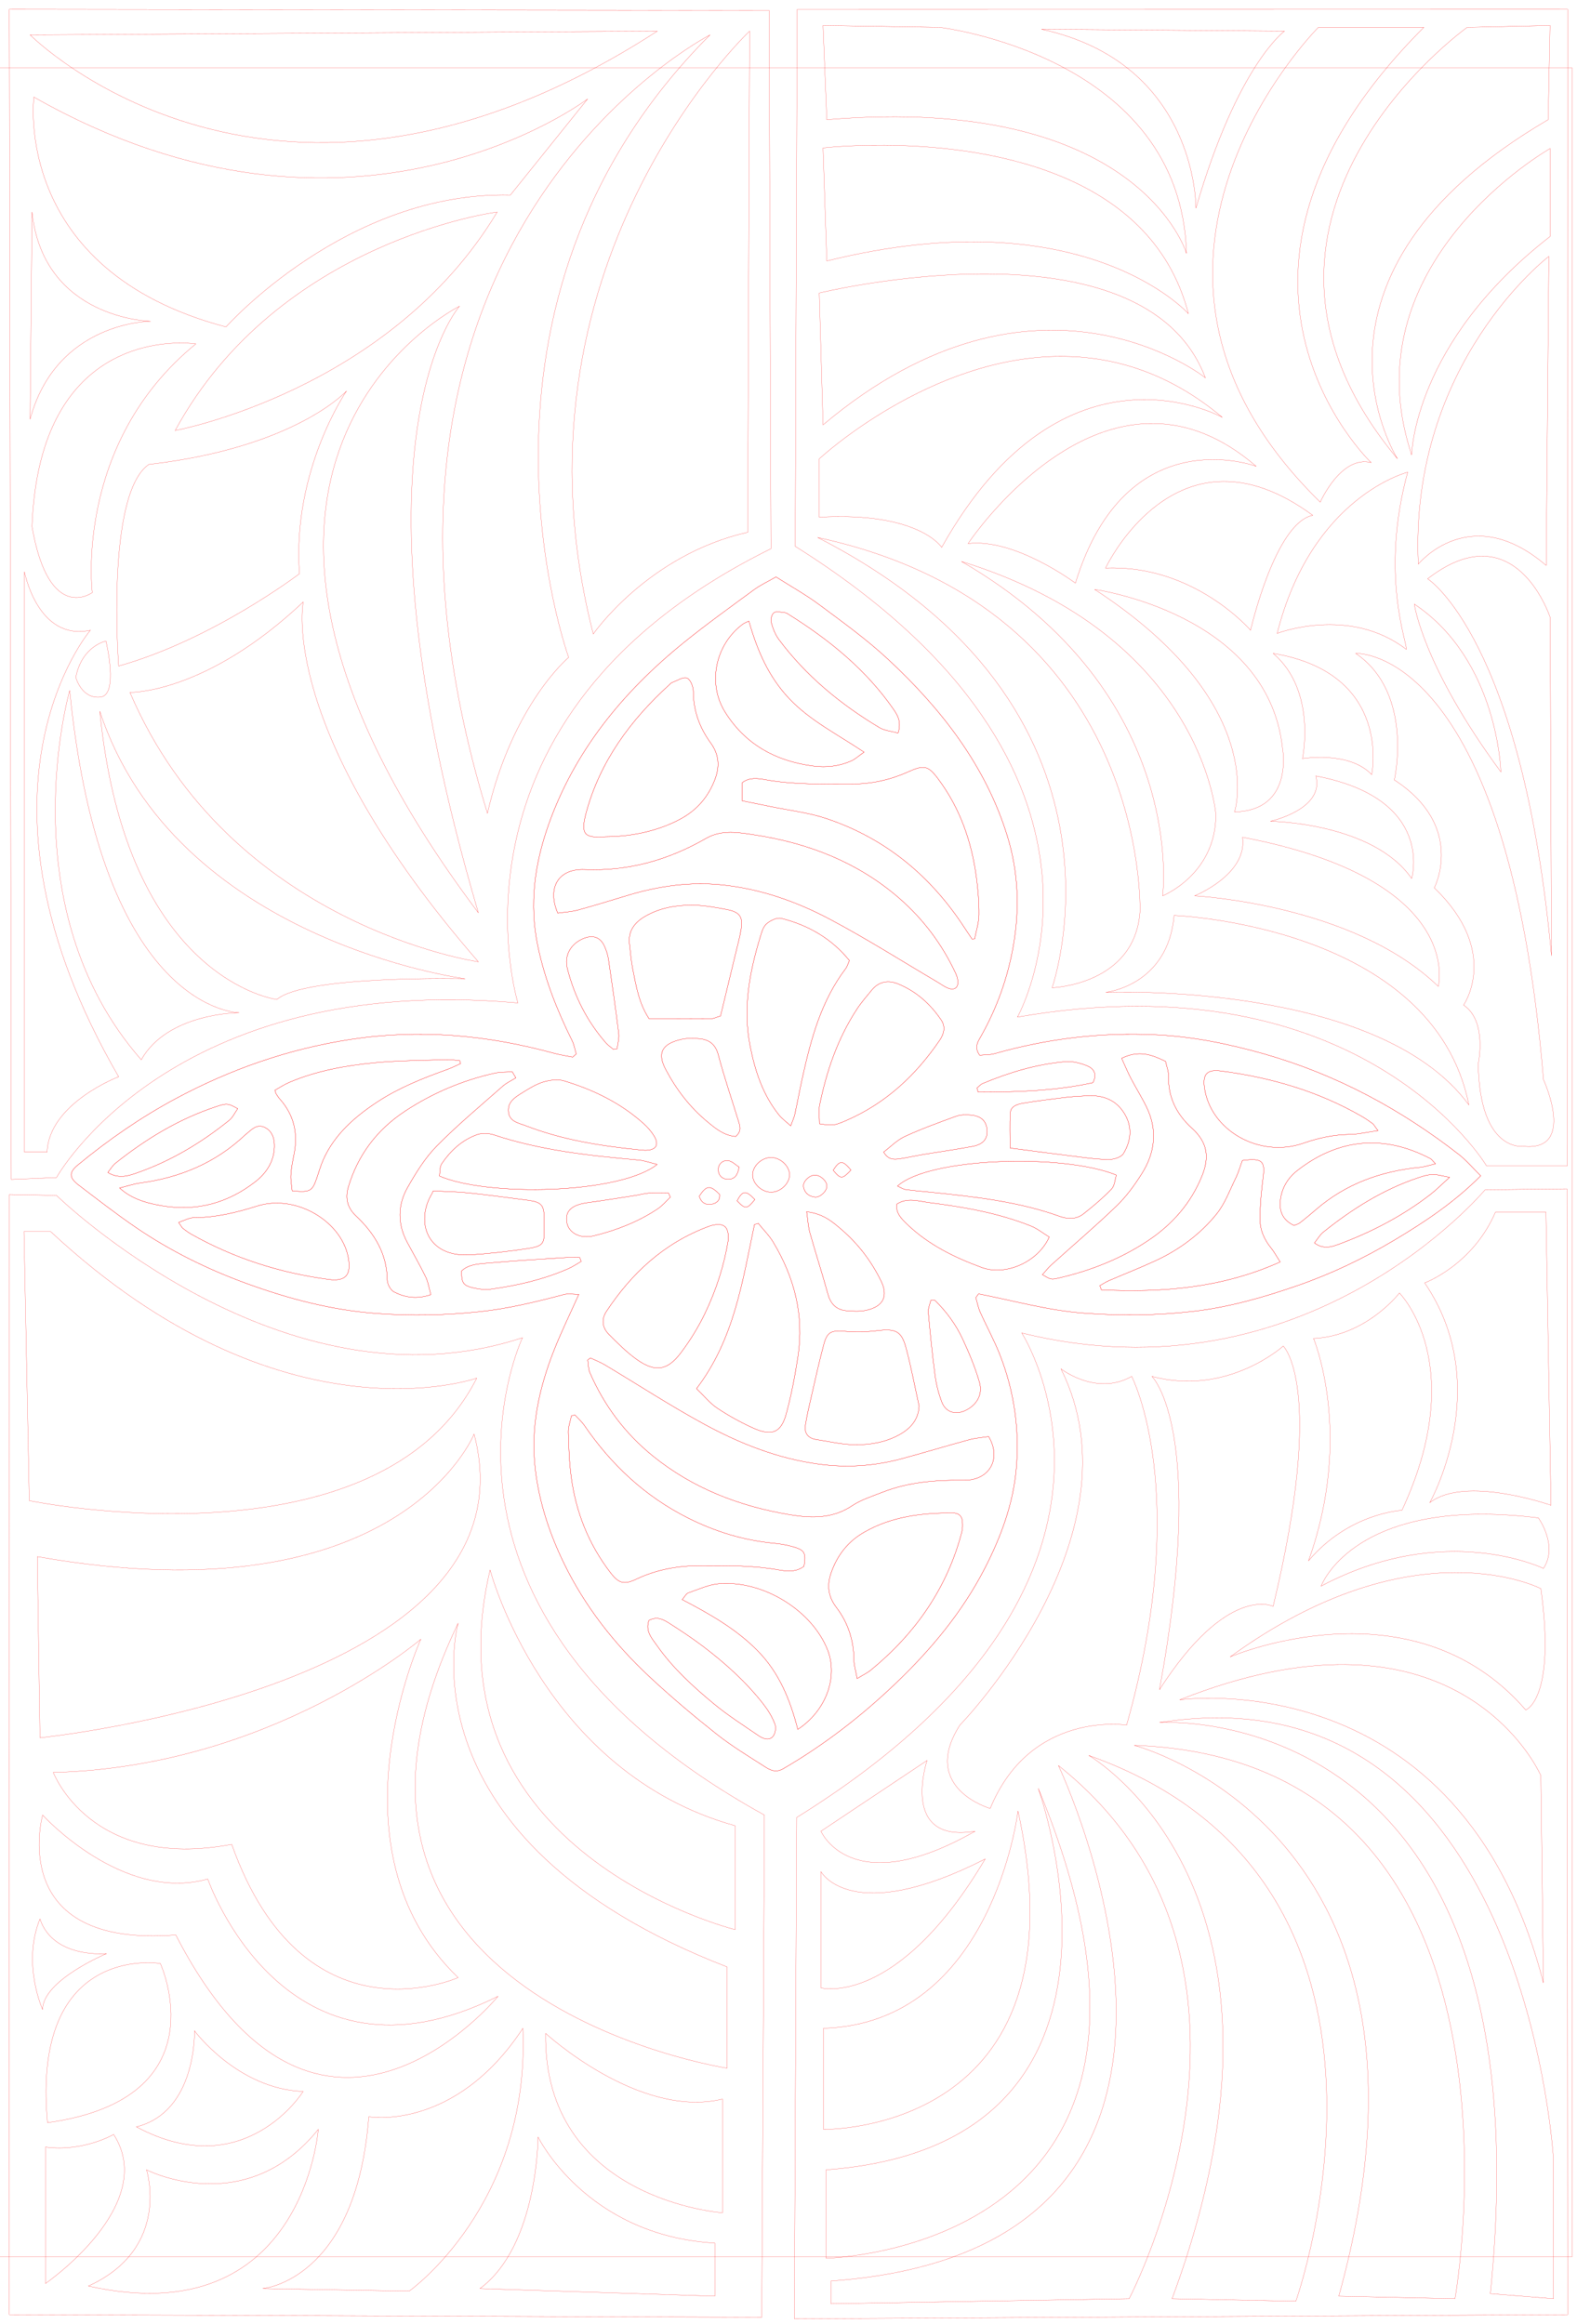 <?xml version="1.0" encoding="UTF-8" standalone="no"?>
<!-- Created with Inkscape (http://www.inkscape.org/) -->

<svg
   xmlns:dc="http://purl.org/dc/elements/1.1/"
   xmlns:cc="http://creativecommons.org/ns#"
   xmlns:rdf="http://www.w3.org/1999/02/22-rdf-syntax-ns#"
   xmlns:svg="http://www.w3.org/2000/svg"
   xmlns="http://www.w3.org/2000/svg"
   xmlns:sodipodi="http://sodipodi.sourceforge.net/DTD/sodipodi-0.dtd"
   xmlns:inkscape="http://www.inkscape.org/namespaces/inkscape"
   width="168.793mm"
   height="248.662mm"
   viewBox="0 0 598.087 881.087"
   id="svg2"
   version="1.1"
   inkscape:version="0.91 r13725"
   sodipodi:docname="alumamark test.svg">
  <defs
     id="defs4">
    <clipPath
       id="clipPath4171"
       clipPathUnits="userSpaceOnUse">
      <path
         inkscape:connector-curvature="0"
         id="path4173"
         d="M 0,0 218,0 218,201 0,201 0,0 Z" />
    </clipPath>
    <clipPath
       id="clipPath4185"
       clipPathUnits="userSpaceOnUse">
      <path
         inkscape:connector-curvature="0"
         id="path4187"
         d="M 0,201 218,201 218,0 0,0 0,201 Z" />
    </clipPath>
  </defs>
  <sodipodi:namedview
     id="base"
     pagecolor="#ffffff"
     bordercolor="#666666"
     borderopacity="1.0"
     inkscape:pageopacity="0.0"
     inkscape:pageshadow="2"
     inkscape:zoom="0.36904672"
     inkscape:cx="100.57795"
     inkscape:cy="255.89493"
     inkscape:document-units="px"
     inkscape:current-layer="layer1"
     showgrid="true"
     fit-margin-top="1"
     fit-margin-left="1"
     fit-margin-right="1"
     fit-margin-bottom="1"
     inkscape:window-width="1536"
     inkscape:window-height="814"
     inkscape:window-x="-8"
     inkscape:window-y="-8"
     inkscape:window-maximized="1"
     inkscape:snap-global="true"
     inkscape:snap-grids="false">
    <inkscape:grid
       type="xygrid"
       id="grid4147"
       spacingx="17.717"
       spacingy="17.717"
       originx="3.543"
       originy="-26" />
  </sodipodi:namedview>
  <g
     inkscape:label="Layer 1"
     inkscape:groupmode="layer"
     id="layer1"
     transform="translate(-465.985,-442.962)">
    <g
       id="g4682"
       transform="matrix(4.219,0,0,3.957,462.743,467.675)"
       style="fill:none;stroke:#ff0000;stroke-opacity:1;stroke-width:0.017;stroke-miterlimit:4;stroke-dasharray:none">
      <path
         id="path4684"
         d="m 0.24,210 c 0,-69.92 0,-139.84 0,-209.76 47.28,0 94.56,0 141.84,0 0,69.92 0,139.84 0,209.76 -47.28,0 -94.56,0 -141.84,0 z M 52.567,94.733 c -0.106,0.103 -0.212,0.205 -0.318,0.308 -0.565,-0.123 -1.141,-0.212 -1.695,-0.374 -6.016,-1.76 -12.118,-2.337 -18.328,-1.313 -5.561,0.917 -10.76,2.863 -15.645,5.654 -3.162,1.807 -6.078,3.964 -8.812,6.367 -0.807,0.709 -0.805,1.215 0.084,1.936 1.703,1.381 3.392,2.784 5.164,4.072 3.047,2.213 6.362,3.962 9.872,5.329 3.802,1.479 7.689,2.578 11.791,2.895 3.079,0.237 6.13,0.171 9.192,-0.174 2.586,-0.292 5.085,-0.938 7.578,-1.643 0.404,-0.114 0.868,-0.016 1.35,-0.016 -0.803,1.915 -1.584,3.612 -2.231,5.36 -1.367,3.695 -2.128,7.464 -1.673,11.466 0.356,3.141 1.275,6.095 2.558,8.915 1.865,4.1 4.508,7.718 7.7,10.895 1.923,1.913 3.946,3.733 6.019,5.484 1.366,1.155 2.885,2.133 4.366,3.144 0.472,0.323 0.977,0.592 1.634,0.186 3.721,-2.306 7.071,-5.08 10.12,-8.189 3.195,-3.256 5.983,-6.834 7.99,-10.989 1.471,-3.046 2.565,-6.201 2.841,-9.561 0.306,-3.729 -0.175,-7.41 -1.476,-10.94 -0.509,-1.381 -1.19,-2.697 -1.76,-4.057 -0.187,-0.445 -0.27,-0.935 -0.399,-1.404 0.082,-0.121 0.164,-0.241 0.245,-0.362 3.159,0.657 6.264,1.598 9.499,1.852 3.281,0.258 6.53,0.226 9.787,-0.172 3.225,-0.395 6.299,-1.333 9.338,-2.453 3.088,-1.137 5.999,-2.626 8.761,-4.379 2.744,-1.743 5.4,-3.634 7.756,-6.157 -0.702,-0.738 -1.267,-1.464 -1.957,-2.037 -5.207,-4.321 -10.962,-7.648 -17.47,-9.629 -3.18,-0.967 -6.407,-1.668 -9.718,-1.843 -4.939,-0.262 -9.787,0.357 -14.528,1.798 -0.462,0.14 -0.974,0.116 -1.369,0.158 -0.503,-0.756 -0.175,-1.263 0.082,-1.745 1.471,-2.768 2.451,-5.689 2.954,-8.788 0.573,-3.522 0.442,-7.024 -0.536,-10.426 C 89.408,67.206 85.452,61.723 80.57,56.894 78.676,55.02 76.544,53.38 74.451,51.719 c -1.234,-0.98 -2.603,-1.791 -3.925,-2.688 -0.755,0.462 -1.401,0.777 -1.954,1.21 -2.135,1.672 -4.294,3.32 -6.346,5.091 -5.535,4.778 -9.83,10.444 -12.154,17.463 -1.245,3.761 -1.733,7.582 -0.97,11.531 0.617,3.195 1.73,6.203 3.096,9.136 0.182,0.396 0.248,0.847 0.369,1.271 z"
         inkscape:connector-curvature="0"
         style="clip-rule:evenodd;fill:none;fill-rule:evenodd;stroke:#ff0000;stroke-opacity:1;stroke-width:0.017;stroke-miterlimit:4;stroke-dasharray:none" />
      <path
         id="path4686"
         d="m 52.567,94.733 c -0.121,-0.425 -0.188,-0.875 -0.372,-1.271 -1.366,-2.933 -2.479,-5.94 -3.096,-9.136 -0.763,-3.949 -0.275,-7.77 0.97,-11.531 2.324,-7.019 6.619,-12.686 12.154,-17.463 2.052,-1.771 4.211,-3.419 6.346,-5.091 0.553,-0.433 1.199,-0.748 1.954,-1.21 1.322,0.896 2.691,1.708 3.925,2.688 2.093,1.661 4.226,3.301 6.119,5.175 4.882,4.829 8.838,10.312 10.763,17.007 0.979,3.402 1.109,6.903 0.536,10.426 -0.503,3.099 -1.483,6.02 -2.954,8.788 -0.257,0.482 -0.585,0.989 -0.082,1.745 0.396,-0.042 0.907,-0.018 1.369,-0.158 4.741,-1.441 9.589,-2.06 14.528,-1.798 3.311,0.175 6.538,0.876 9.718,1.843 6.508,1.981 12.263,5.309 17.47,9.629 0.69,0.573 1.255,1.298 1.957,2.037 -2.355,2.523 -5.012,4.414 -7.756,6.157 -2.762,1.753 -5.673,3.242 -8.761,4.379 -3.039,1.12 -6.113,2.059 -9.338,2.453 -3.257,0.397 -6.506,0.43 -9.787,0.172 -3.235,-0.254 -6.34,-1.194 -9.499,-1.852 -0.081,0.121 -0.163,0.241 -0.245,0.362 0.13,0.47 0.213,0.959 0.399,1.404 0.569,1.359 1.251,2.676 1.76,4.057 1.301,3.53 1.781,7.211 1.476,10.94 -0.275,3.359 -1.37,6.515 -2.841,9.561 -2.007,4.155 -4.795,7.733 -7.99,10.989 -3.049,3.109 -6.399,5.884 -10.12,8.189 -0.657,0.406 -1.162,0.138 -1.634,-0.186 -1.481,-1.011 -3,-1.988 -4.366,-3.144 -2.072,-1.751 -4.096,-3.571 -6.019,-5.484 -3.192,-3.177 -5.835,-6.795 -7.7,-10.895 -1.283,-2.82 -2.201,-5.774 -2.558,-8.915 -0.455,-4.002 0.306,-7.771 1.673,-11.466 0.646,-1.748 1.428,-3.445 2.231,-5.36 -0.481,0 -0.945,-0.099 -1.35,0.016 -2.493,0.704 -4.992,1.351 -7.578,1.643 -3.062,0.345 -6.113,0.411 -9.192,0.174 -4.102,-0.316 -7.989,-1.415 -11.791,-2.895 -3.51,-1.367 -6.824,-3.116 -9.872,-5.329 -1.772,-1.288 -3.461,-2.691 -5.164,-4.072 -0.889,-0.721 -0.892,-1.227 -0.084,-1.936 2.734,-2.403 5.65,-4.561 8.812,-6.367 4.885,-2.791 10.084,-4.737 15.645,-5.654 6.21,-1.024 12.313,-0.447 18.328,1.313 0.554,0.162 1.13,0.251 1.695,0.374 0.109,-0.103 0.215,-0.205 0.321,-0.308 z m -1.66,-13.487 c 0.613,-0.096 1.24,-0.129 1.827,-0.3 1.531,-0.446 3.045,-0.95 4.565,-1.436 2.73,-0.872 5.527,-1.286 8.381,-0.972 3.46,0.382 6.691,1.598 9.686,3.29 3.296,1.861 6.44,3.992 9.65,6.006 0.305,0.191 0.588,0.425 0.912,0.572 0.634,0.288 1.015,-0.006 0.938,-0.708 -0.025,-0.234 -0.099,-0.473 -0.193,-0.69 -1.2,-2.746 -2.883,-5.165 -5.077,-7.198 -3.66,-3.391 -8.063,-5.25 -12.941,-6.054 -1.496,-0.247 -2.992,-0.547 -4.428,0.332 -3.343,2.046 -6.927,3.158 -10.91,2.98 -2.317,-0.104 -3.399,1.704 -2.41,4.178 z m 2.936,42.617 c -0.08,0.063 -0.161,0.128 -0.241,0.191 0.06,0.406 0.041,0.845 0.19,1.214 1.271,3.121 3.145,5.83 5.707,8.028 3.547,3.044 7.698,4.776 12.274,5.59 1.986,0.353 3.853,0.379 5.61,-0.872 0.798,-0.567 1.777,-0.893 2.696,-1.277 2.363,-0.991 4.845,-1.191 7.385,-1.162 2.24,0.025 3.364,-2.05 2.176,-4.181 -0.545,0.092 -1.171,0.138 -1.761,0.308 -2.03,0.586 -4.04,1.241 -6.07,1.822 -2.433,0.696 -4.9,0.881 -7.422,0.517 -3.74,-0.54 -7.15,-1.993 -10.365,-3.86 -3.032,-1.76 -5.92,-3.768 -8.88,-5.654 -0.408,-0.26 -0.865,-0.445 -1.299,-0.664 z M 88.15,83.729 c 0.078,-0.006 0.155,-0.012 0.233,-0.018 0.138,-0.771 0.381,-1.542 0.389,-2.315 0.012,-1.191 -0.084,-2.391 -0.231,-3.575 -0.426,-3.413 -1.458,-6.62 -3.454,-9.459 -0.896,-1.273 -1.26,-1.337 -2.705,-0.644 -1.605,0.771 -3.296,1.159 -5.077,1.158 -2.592,-0.001 -5.185,0.075 -7.754,-0.421 -0.68,-0.131 -1.429,-0.235 -2.073,0.298 0,0.513 0,1.023 0,1.726 0.839,0.181 1.681,0.358 2.521,0.545 1.705,0.378 3.47,0.588 5.101,1.174 5.393,1.939 9.401,5.59 12.368,10.441 0.222,0.366 0.455,0.727 0.682,1.09 z m -35.7,45.595 c -0.105,0.026 -0.21,0.054 -0.315,0.081 -0.098,0.524 -0.29,1.051 -0.277,1.572 0.035,1.433 0.08,2.872 0.258,4.292 0.418,3.34 1.554,6.428 3.533,9.171 0.758,1.051 1.226,1.173 2.336,0.609 1.856,-0.942 3.827,-1.29 5.886,-1.289 2.313,0 4.622,-0.023 6.913,0.415 0.766,0.146 1.592,0.208 2.26,-0.354 0.197,-1.293 0.067,-1.557 -1.046,-1.888 -0.531,-0.158 -1.088,-0.259 -1.641,-0.314 -2.734,-0.275 -5.288,-1.112 -7.705,-2.402 -3.936,-2.101 -6.957,-5.158 -9.35,-8.884 -0.236,-0.366 -0.566,-0.674 -0.852,-1.009 z m 2.776,-55.4 c 2.52,-0.016 4.89,-0.632 6.765,-1.73 1.479,-0.866 2.452,-2.125 3.033,-3.724 0.453,-1.248 0.397,-2.406 -0.371,-3.531 -1.012,-1.48 -1.554,-3.11 -1.56,-4.932 -0.001,-0.453 -0.248,-1.146 -0.575,-1.289 -0.324,-0.143 -0.893,0.264 -1.351,0.439 -0.07,0.027 -0.123,0.101 -0.18,0.156 -3.568,3.447 -6.283,7.421 -7.522,12.29 -0.564,2.21 -0.09,2.452 1.761,2.321 z m 22.595,80.66 c 0.591,-0.386 0.942,-0.561 1.229,-0.811 4.079,-3.566 6.878,-7.932 8.177,-13.218 0.083,-0.34 0.089,-0.715 0.052,-1.065 -0.054,-0.492 -0.333,-0.776 -0.878,-0.777 -2.791,-0.006 -5.493,0.349 -7.939,1.84 -1.509,0.919 -2.448,2.264 -2.984,3.912 -0.38,1.165 -0.278,2.248 0.47,3.292 1.07,1.494 1.57,3.193 1.584,5.043 0.001,0.498 0.155,0.994 0.289,1.784 z m -8.888,-43.611 c -0.114,0.034 -0.228,0.068 -0.341,0.104 -1.083,5.433 -1.814,10.979 -5.213,15.728 0.695,0.71 1.204,1.398 1.867,1.87 1.003,0.714 2.08,1.349 3.188,1.886 1.713,0.831 2.546,0.484 3.015,-1.351 0.462,-1.81 0.789,-3.661 1.054,-5.512 0.559,-3.898 -0.315,-7.537 -2.232,-10.937 -0.364,-0.644 -0.889,-1.196 -1.338,-1.788 z m 8.191,-25.185 c -1.564,-2.066 -3.645,-3.382 -6.13,-4.045 -0.38,-0.102 -1.001,0.217 -1.327,0.531 -0.315,0.304 -0.44,0.84 -0.571,1.297 -0.973,3.406 -1.557,6.849 -0.899,10.396 0.44,2.376 1.125,4.662 2.603,6.626 0.266,0.353 0.633,0.63 1.047,1.034 0.171,-0.501 0.306,-0.793 0.368,-1.101 0.247,-1.209 0.455,-2.427 0.708,-3.635 0.764,-3.642 1.665,-7.234 3.87,-10.339 0.134,-0.187 0.19,-0.43 0.331,-0.764 z M 47.141,97.027 c -0.108,-0.194 -0.216,-0.387 -0.324,-0.581 -0.527,0.041 -1.071,0.012 -1.579,0.133 -2.905,0.69 -5.58,1.907 -8.027,3.618 -2.587,1.809 -4.276,4.254 -5.129,7.287 -0.296,1.053 -0.099,1.981 0.676,2.76 1.692,1.699 2.793,3.649 2.82,6.129 0.004,0.405 0.292,0.995 0.624,1.174 0.953,0.515 2.006,0.719 3.297,0.256 -0.16,-0.605 -0.232,-1.185 -0.462,-1.691 -0.511,-1.124 -1.102,-2.211 -1.657,-3.315 -0.888,-1.763 -0.875,-3.57 0.032,-5.274 0.743,-1.396 1.558,-2.813 2.62,-3.964 1.861,-2.017 3.927,-3.846 5.928,-5.731 0.34,-0.325 0.784,-0.538 1.181,-0.801 z m 54.455,-1.872 c 0.299,0.695 0.535,1.313 0.824,1.903 0.456,0.932 0.986,1.828 1.416,2.771 1,2.198 0.771,4.36 -0.434,6.39 -0.648,1.092 -1.382,2.175 -2.263,3.079 -1.891,1.943 -3.905,3.765 -5.86,5.646 -0.29,0.279 -0.529,0.614 -0.808,0.942 0.774,0.477 0.778,0.49 1.428,0.331 2.898,-0.711 5.611,-1.85 8.054,-3.583 2.24,-1.59 3.888,-3.628 4.872,-6.228 0.667,-1.761 0.513,-3.184 -0.915,-4.56 -1.35,-1.299 -2.148,-2.95 -2.094,-4.923 0.014,-0.499 -0.18,-1.002 -0.272,-1.477 -1.244,-0.644 -2.407,-1.105 -3.948,-0.291 z m -18.207,33.322 c -0.389,-1.874 -0.712,-3.764 -1.186,-5.615 -0.413,-1.614 -0.956,-1.828 -2.651,-1.604 -0.936,0.124 -1.904,0.137 -2.845,0.055 -1.208,-0.106 -1.581,0.037 -1.887,1.258 -0.417,1.664 -0.764,3.346 -1.126,5.022 -0.194,0.896 -0.39,1.795 -0.524,2.701 -0.109,0.729 0.184,1.259 0.974,1.386 1.143,0.184 2.285,0.479 3.431,0.497 1.396,0.021 2.795,-0.222 4.037,-0.957 1.023,-0.608 1.712,-1.44 1.777,-2.743 z M 65.538,91.099 c 0.467,-2.058 0.927,-4.075 1.381,-6.094 0.167,-0.739 0.358,-1.475 0.471,-2.222 0.178,-1.173 -0.115,-1.642 -1.271,-1.88 -1.051,-0.217 -2.127,-0.426 -3.193,-0.425 -1.439,0.001 -2.859,0.279 -4.129,1.05 -1.007,0.611 -1.579,1.45 -1.441,2.673 0.089,0.792 0.141,1.591 0.286,2.372 0.307,1.643 0.554,3.312 1.477,4.794 1.861,0 3.718,0.008 5.576,-0.009 0.225,-0.002 0.451,-0.134 0.843,-0.259 z m 8.898,10.329 c 1.131,0.188 1.293,0.194 2.34,-0.286 3.642,-1.671 6.338,-4.392 8.466,-7.724 0.385,-0.602 0.542,-1.288 0.135,-1.931 -0.96,-1.514 -2.215,-2.735 -3.873,-3.461 -0.888,-0.389 -1.733,-0.234 -2.361,0.579 -0.463,0.6 -0.947,1.189 -1.342,1.833 -1.735,2.829 -2.729,5.938 -3.349,9.174 -0.109,0.564 -0.016,1.166 -0.016,1.816 z m -8.199,11.119 c 0.054,-1.285 -0.397,-1.65 -1.462,-1.387 -0.116,0.029 -0.229,0.071 -0.34,0.116 -4.025,1.605 -6.906,4.507 -9.148,8.117 -0.475,0.765 -0.386,1.57 0.22,2.218 0.788,0.842 1.585,1.702 2.5,2.395 1.647,1.247 2.74,1.088 3.948,-0.61 0.828,-1.163 1.557,-2.422 2.15,-3.722 1.062,-2.328 1.78,-4.779 2.132,-7.127 z m 1.85,-59.287 c -0.275,0.146 -0.426,0.2 -0.544,0.294 -2.494,1.978 -3.196,5.709 -1.585,8.444 1.789,3.035 4.488,4.687 7.938,5.155 1.167,0.159 2.321,0.018 3.395,-0.491 0.361,-0.171 0.657,-0.476 1.15,-0.844 C 76.034,64.103 73.595,62.801 71.74,60.722 69.834,58.585 68.827,56.03 68.087,53.26 Z m 4.397,106.193 c 2.575,-1.812 3.626,-5.04 2.68,-7.608 -1.385,-3.756 -5.718,-6.657 -9.695,-6.358 -0.958,0.071 -1.894,0.542 -2.82,0.883 -0.207,0.076 -0.332,0.375 -0.557,0.646 2.516,1.396 4.858,2.829 6.76,4.88 1.957,2.111 2.94,4.7 3.632,7.557 z M 27.032,107.851 c 1.614,0.168 1.804,0.049 2.215,-1.219 0.196,-0.604 0.354,-1.225 0.601,-1.808 1,-2.361 2.785,-4.049 4.833,-5.486 1.94,-1.361 4.106,-2.279 6.308,-3.121 0.407,-0.155 0.791,-0.37 1.186,-0.557 -0.025,-0.094 -0.051,-0.188 -0.076,-0.283 -0.382,-0.034 -0.767,-0.108 -1.147,-0.095 -2.151,0.077 -4.311,0.075 -6.448,0.292 -2.659,0.27 -5.29,0.774 -7.751,1.895 -0.454,0.207 -0.866,0.504 -1.271,0.744 0.064,0.203 0.074,0.286 0.114,0.352 0.104,0.17 0.206,0.344 0.333,0.497 1.288,1.544 1.636,3.312 1.276,5.259 -0.123,0.665 -0.251,1.334 -0.29,2.007 -0.032,0.517 0.075,1.042 0.117,1.523 z m 85.412,-2.906 c -0.191,0.556 -0.34,1.134 -0.586,1.668 -0.545,1.184 -0.974,2.47 -1.749,3.486 -1.436,1.885 -3.287,3.366 -5.425,4.428 -1.39,0.689 -2.827,1.284 -4.237,1.933 -0.284,0.131 -0.543,0.315 -0.813,0.476 0.046,0.135 0.093,0.27 0.14,0.404 5.472,0.275 10.83,-0.162 16.071,-2.674 -0.339,-0.561 -0.542,-0.977 -0.817,-1.338 -0.625,-0.818 -1.002,-1.752 -0.998,-2.753 0.004,-1.348 0.125,-2.701 0.286,-4.041 0.186,-1.54 -0.093,-1.85 -1.872,-1.589 z m 12.193,-2.86 c -0.303,-0.432 -0.368,-0.587 -0.483,-0.679 -0.313,-0.246 -0.636,-0.482 -0.975,-0.69 -3.9,-2.4 -8.172,-3.728 -12.681,-4.351 -1.193,-0.165 -1.607,0.291 -1.469,1.511 0.475,4.157 4.947,6.89 8.892,5.417 1.354,-0.505 2.727,-0.824 4.184,-0.846 0.767,-0.013 1.532,-0.212 2.532,-0.362 z m -107.814,8.79 c 0.253,0.383 0.299,0.503 0.386,0.573 0.247,0.201 0.497,0.403 0.769,0.566 3.81,2.286 7.933,3.697 12.321,4.325 1.47,0.211 1.996,-0.357 1.817,-1.823 -0.446,-3.662 -4.704,-6.403 -8.231,-5.209 -1.865,0.631 -3.726,1.108 -5.706,1.115 -0.408,0.003 -0.816,0.266 -1.356,0.453 z m 64.625,-3.479 c 0.263,0.124 0.486,0.295 0.729,0.332 0.748,0.113 1.504,0.175 2.257,0.258 3.923,0.434 7.844,0.879 11.569,2.304 0.758,0.29 1.527,0.301 2.16,-0.23 0.882,-0.739 1.745,-1.517 2.515,-2.369 0.294,-0.326 0.31,-0.906 0.444,-1.347 -4.796,-2.098 -16.894,-1.68 -19.674,1.052 z m -21.604,-2.078 c -0.697,-0.179 -1.175,-0.37 -1.666,-0.416 -4.404,-0.42 -8.789,-0.918 -12.998,-2.409 -0.454,-0.161 -1.063,-0.198 -1.502,-0.033 -1.389,0.521 -2.407,1.552 -3.193,2.779 -0.208,0.324 -0.155,0.814 -0.217,1.192 4.339,2.005 16.23,1.731 19.576,-1.113 z m -20.133,2.543 c -0.037,0.087 -0.075,0.173 -0.112,0.26 -0.073,0.142 -0.153,0.28 -0.219,0.426 -1.171,2.594 -0.049,5.67 3.634,5.438 1.667,-0.105 3.332,-0.313 4.983,-0.57 1.646,-0.257 1.73,-0.428 1.689,-2.112 -0.006,-0.279 -10e-4,-0.559 -0.003,-0.838 -0.007,-1.252 -0.246,-1.542 -1.467,-1.712 -1.774,-0.246 -3.547,-0.506 -5.327,-0.704 -1.054,-0.117 -2.118,-0.128 -3.178,-0.188 z m 51.857,-4.111 c 2.275,0.315 4.321,0.609 6.37,0.876 0.868,0.113 1.745,0.24 2.614,0.218 0.418,-0.01 1.022,-0.24 1.205,-0.562 0.703,-1.246 0.824,-2.58 0.064,-3.876 -0.745,-1.272 -1.909,-1.75 -3.341,-1.661 -0.636,0.04 -1.274,0.069 -1.906,0.15 -1.264,0.163 -2.529,0.331 -3.784,0.552 -0.545,0.096 -1.172,0.27 -1.209,0.968 -0.054,1.049 -0.013,2.105 -0.013,3.335 z m 3.521,8.527 c -0.555,-0.36 -1.063,-0.805 -1.654,-1.058 -2.921,-1.246 -6.018,-1.817 -9.144,-2.242 -0.96,-0.13 -1.955,-0.517 -2.91,0.148 -0.108,0.866 0.44,1.425 0.964,1.96 1.881,1.921 4.202,3.144 6.673,4.11 2.115,0.828 5.04,-0.473 6.071,-2.918 z m -36.813,-8.348 c 0.159,0.015 0.318,0.043 0.478,0.042 0.993,-0.005 1.31,-0.513 0.808,-1.384 -0.255,-0.443 -0.599,-0.854 -0.97,-1.209 -2.034,-1.94 -4.471,-3.213 -7.12,-4.063 -0.558,-0.179 -1.281,-0.08 -1.859,0.106 -0.67,0.215 -1.288,0.633 -1.886,1.026 -0.666,0.439 -1.363,0.896 -1.249,1.874 0.108,0.924 0.939,1.039 1.56,1.295 3.276,1.354 6.735,1.942 10.238,2.313 z m -46.758,3.652 c 0.899,0.854 1.957,1.361 3.746,1.691 3.18,0.586 6.01,-0.255 8.47,-2.305 1.009,-0.842 1.659,-1.949 1.703,-3.307 0.024,-0.739 -0.155,-1.493 -0.841,-1.872 -0.759,-0.419 -1.24,0.245 -1.751,0.67 -0.031,0.025 -0.059,0.054 -0.087,0.083 -2.597,2.605 -5.759,4.039 -9.375,4.558 -0.606,0.088 -1.194,0.305 -1.865,0.482 z m 118.293,-2.315 c -0.291,-0.323 -0.353,-0.439 -0.45,-0.494 -4.163,-2.338 -8.263,-1.955 -11.976,1.137 -0.887,0.738 -1.416,1.726 -1.526,2.892 -0.099,1.035 0.226,1.87 1.24,2.373 0.193,-0.095 0.395,-0.149 0.541,-0.271 0.488,-0.407 0.966,-0.83 1.434,-1.262 2.646,-2.442 5.812,-3.674 9.354,-4.044 0.399,-0.043 0.789,-0.186 1.383,-0.331 z M 81.498,63.994 c 0.325,-1.064 -0.032,-1.699 -0.424,-2.302 -2.438,-3.745 -5.725,-6.615 -9.409,-9.069 -0.099,-0.066 -0.206,-0.155 -0.315,-0.166 -0.341,-0.033 -0.781,-0.165 -1,-0.007 -0.211,0.152 -0.323,0.65 -0.251,0.94 0.141,0.57 0.354,1.161 0.687,1.639 2.409,3.45 5.504,6.186 9.033,8.437 0.46,0.294 1.076,0.346 1.679,0.528 z m -22.394,85.014 c -0.354,1.037 0.275,1.734 0.749,2.451 1.4,2.12 3.208,3.887 5.097,5.552 1.254,1.106 2.652,2.054 4.006,3.043 0.394,0.287 0.947,0.517 1.3,0.068 0.222,-0.282 0.288,-0.857 0.162,-1.208 -0.239,-0.664 -0.604,-1.307 -1.024,-1.88 -1.544,-2.108 -3.412,-3.913 -5.44,-5.548 -0.994,-0.8 -2.04,-1.54 -3.098,-2.253 -0.486,-0.327 -1.044,-0.631 -1.752,-0.225 z m 14.178,-39.151 c 0.111,0.805 0.135,1.423 0.288,2.006 0.519,1.962 1.112,3.902 1.616,5.867 0.236,0.923 0.724,1.515 1.672,1.609 0.583,0.059 1.201,0.089 1.764,-0.04 1.532,-0.35 2.015,-1.333 1.36,-2.776 -0.867,-1.909 -2.072,-3.605 -3.624,-5.014 -0.779,-0.706 -1.586,-1.462 -3.076,-1.652 z m -6.388,-7.207 c 0.574,-0.512 0.389,-1.021 0.247,-1.517 -0.605,-2.101 -1.275,-4.186 -1.802,-6.306 -0.242,-0.977 -0.773,-1.456 -1.69,-1.55 -0.542,-0.055 -1.121,-0.064 -1.645,0.064 -1.746,0.43 -2.176,1.314 -1.384,2.903 0.95,1.904 2.177,3.625 3.787,5.033 0.709,0.62 1.439,1.269 2.487,1.373 z M 55.912,94.3 c 0.11,-0.02 0.22,-0.039 0.33,-0.058 0.053,-0.494 0.198,-0.998 0.143,-1.479 -0.273,-2.365 -0.591,-4.726 -0.917,-7.084 -0.059,-0.428 -0.191,-0.858 -0.359,-1.257 -0.375,-0.891 -1.055,-1.13 -1.934,-0.728 -1.111,0.508 -1.7,1.616 -1.407,2.854 0.623,2.629 1.748,5.027 3.466,7.128 0.193,0.235 0.451,0.417 0.678,0.624 z m 28.901,24.044 c -0.126,0.003 -0.251,0.005 -0.376,0.007 -0.079,0.382 -0.254,0.771 -0.223,1.144 0.171,2.02 0.358,4.038 0.61,6.049 0.108,0.861 0.314,1.727 0.605,2.543 0.362,1.017 1.287,1.287 2.222,0.76 0.933,-0.525 1.475,-1.495 1.167,-2.638 -0.38,-1.411 -0.92,-2.789 -1.504,-4.132 -0.603,-1.389 -1.455,-2.638 -2.501,-3.733 z m 34.113,-5.498 c 0.764,0.598 1.453,0.414 2.128,0.149 2.996,-1.176 5.779,-2.729 8.271,-4.773 0.542,-0.445 1.021,-0.966 1.752,-1.666 -0.722,-0.138 -1.129,-0.288 -1.529,-0.271 -0.429,0.019 -0.864,0.158 -1.275,0.305 -3.207,1.147 -5.979,3.019 -8.546,5.214 -0.316,0.268 -0.52,0.669 -0.801,1.042 z M 22.138,99.981 c -0.863,-0.519 -0.968,-0.537 -1.884,-0.217 -3.402,1.188 -6.366,3.118 -9.096,5.432 -0.276,0.234 -0.458,0.58 -0.7,0.897 0.951,0.612 1.77,0.355 2.551,0.066 3.106,-1.149 5.853,-2.909 8.354,-5.057 0.332,-0.284 0.518,-0.739 0.775,-1.121 z m 38.889,8.478 c -0.057,-0.135 -0.114,-0.27 -0.171,-0.404 -0.574,0 -1.149,-0.031 -1.72,0.011 -0.433,0.031 -0.857,0.166 -1.288,0.236 -1.41,0.232 -2.817,0.476 -4.231,0.678 -1.454,0.207 -2.07,0.802 -1.894,1.899 0.162,1.007 1.192,1.603 2.425,1.283 2.055,-0.533 4,-1.349 5.741,-2.582 0.429,-0.305 0.762,-0.744 1.138,-1.121 z m 19.177,-4.325 c 0.397,0.759 0.929,0.73 1.444,0.648 0.707,-0.112 1.404,-0.286 2.109,-0.412 1.488,-0.264 2.985,-0.483 4.466,-0.782 0.947,-0.191 1.346,-0.753 1.275,-1.582 -0.073,-0.858 -0.532,-1.333 -1.48,-1.417 -0.428,-0.038 -0.905,-0.036 -1.296,0.115 -1.558,0.602 -3.12,1.206 -4.616,1.94 -0.716,0.352 -1.289,0.997 -1.902,1.49 z m -27.188,10.481 c -0.044,-0.125 -0.088,-0.25 -0.132,-0.374 -0.432,0 -0.865,-0.026 -1.295,0.004 -2.386,0.169 -4.774,0.318 -7.155,0.547 -0.768,0.073 -1.6,0.137 -2.179,0.744 0,1.13 0.142,1.389 1.048,1.611 0.496,0.121 1.039,0.207 1.536,0.135 2.418,-0.349 4.781,-0.928 7.007,-1.967 0.41,-0.19 0.781,-0.463 1.17,-0.7 z m 35.573,-16.61 c 0.036,0.131 0.072,0.262 0.108,0.393 3.49,-0.007 6.973,-0.115 10.319,-0.91 0.421,-0.884 0.019,-1.383 -0.536,-1.621 -0.6,-0.257 -1.311,-0.451 -1.946,-0.392 -2.597,0.242 -5.057,1.036 -7.432,2.094 -0.196,0.088 -0.343,0.288 -0.513,0.436 z m -18.567,6.654 c -0.827,0.036 -1.602,0.839 -1.603,1.659 -10e-4,0.867 0.86,1.7 1.719,1.662 0.875,-0.038 1.674,-0.927 1.599,-1.778 -0.073,-0.83 -0.905,-1.578 -1.715,-1.543 z m 3.972,1.687 c -0.509,0.028 -1.076,0.639 -0.996,1.128 0.094,0.564 0.464,0.916 1.03,0.977 0.479,0.052 1.081,-0.584 1.071,-1.067 -0.009,-0.498 -0.615,-1.066 -1.105,-1.038 z m -6.789,-0.769 c -0.28,-0.185 -0.621,-0.58 -1,-0.62 -0.51,-0.054 -0.893,0.373 -0.87,0.913 0.023,0.53 0.394,0.896 0.935,0.875 0.535,-0.02 0.825,-0.402 0.935,-1.168 z m -3.58,2.788 c 0.137,0.526 0.49,0.85 1.022,0.782 0.499,-0.063 0.873,-0.359 0.817,-0.945 -0.862,-0.929 -1.178,-0.897 -1.839,0.163 z m 13.64,-2.504 c -0.761,-0.968 -1.011,-0.955 -1.601,0.02 0.684,0.871 0.817,0.874 1.601,-0.02 z m -8.64,2.827 c -0.828,-0.919 -1.077,-0.892 -1.601,0.117 0.747,0.831 0.878,0.826 1.601,-0.117 z"
         inkscape:connector-curvature="0"
         style="clip-rule:evenodd;fill-rule:evenodd;fill:none;stroke:#ff0000;stroke-opacity:1;stroke-width:0.017;stroke-miterlimit:4;stroke-dasharray:none" />
      <path
         id="path4688"
         d="m 50.907,81.246 c -0.989,-2.474 0.093,-4.282 2.411,-4.178 3.983,0.178 7.567,-0.934 10.91,-2.98 1.436,-0.879 2.932,-0.579 4.428,-0.332 4.879,0.804 9.281,2.664 12.941,6.054 2.194,2.033 3.877,4.452 5.077,7.198 0.095,0.217 0.168,0.456 0.193,0.69 0.076,0.702 -0.305,0.996 -0.938,0.708 -0.324,-0.147 -0.607,-0.381 -0.912,-0.572 -3.21,-2.014 -6.354,-4.145 -9.65,-6.006 -2.995,-1.691 -6.226,-2.908 -9.686,-3.29 -2.854,-0.314 -5.651,0.1 -8.381,0.972 -1.52,0.486 -3.034,0.99 -4.565,1.436 -0.588,0.171 -1.214,0.204 -1.828,0.3 z"
         inkscape:connector-curvature="0"
         style="clip-rule:evenodd;fill:none;fill-rule:evenodd;stroke:#ff0000;stroke-opacity:1;stroke-width:0.017;stroke-miterlimit:4;stroke-dasharray:none" />
      <path
         id="path4690"
         d="m 53.843,123.863 c 0.434,0.219 0.891,0.403 1.299,0.663 2.959,1.887 5.848,3.895 8.88,5.654 3.215,1.867 6.625,3.32 10.365,3.86 2.521,0.364 4.989,0.18 7.422,-0.517 2.03,-0.581 4.04,-1.236 6.07,-1.822 0.59,-0.17 1.216,-0.216 1.761,-0.308 1.188,2.131 0.064,4.206 -2.176,4.181 -2.54,-0.029 -5.021,0.171 -7.385,1.162 -0.919,0.385 -1.898,0.71 -2.696,1.277 -1.757,1.251 -3.624,1.225 -5.61,0.872 -4.576,-0.813 -8.727,-2.546 -12.274,-5.59 -2.562,-2.198 -4.437,-4.907 -5.707,-8.028 -0.15,-0.369 -0.131,-0.808 -0.19,-1.214 0.081,-0.062 0.161,-0.126 0.241,-0.19 z"
         inkscape:connector-curvature="0"
         style="clip-rule:evenodd;fill:none;fill-rule:evenodd;stroke:#ff0000;stroke-opacity:1;stroke-width:0.017;stroke-miterlimit:4;stroke-dasharray:none" />
      <path
         id="path4692"
         d="M 88.15,83.729 C 87.922,83.365 87.69,83.004 87.466,82.638 84.499,77.787 80.49,74.136 75.098,72.197 c -1.631,-0.586 -3.396,-0.796 -5.101,-1.174 -0.84,-0.187 -1.682,-0.364 -2.521,-0.545 0,-0.703 0,-1.213 0,-1.726 0.645,-0.533 1.394,-0.429 2.073,-0.298 2.569,0.496 5.162,0.419 7.754,0.421 1.781,0.001 3.472,-0.387 5.077,-1.158 1.445,-0.693 1.81,-0.629 2.705,0.644 1.996,2.84 3.028,6.046 3.454,9.459 0.147,1.184 0.243,2.384 0.231,3.575 -0.008,0.772 -0.251,1.543 -0.389,2.315 -0.075,0.007 -0.152,0.014 -0.231,0.019 z"
         inkscape:connector-curvature="0"
         style="clip-rule:evenodd;fill:none;fill-rule:evenodd;stroke:#ff0000;stroke-opacity:1;stroke-width:0.017;stroke-miterlimit:4;stroke-dasharray:none" />
      <path
         id="path4694"
         d="m 52.45,129.324 c 0.286,0.335 0.616,0.643 0.852,1.01 2.393,3.726 5.415,6.783 9.35,8.884 2.417,1.29 4.971,2.127 7.705,2.402 0.553,0.056 1.11,0.156 1.641,0.314 1.113,0.331 1.243,0.595 1.046,1.888 -0.668,0.562 -1.494,0.5 -2.26,0.354 -2.291,-0.438 -4.6,-0.415 -6.913,-0.415 -2.06,-0.001 -4.03,0.347 -5.886,1.289 -1.111,0.563 -1.578,0.441 -2.336,-0.609 -1.979,-2.743 -3.115,-5.831 -3.533,-9.171 -0.178,-1.42 -0.223,-2.859 -0.258,-4.292 -0.013,-0.521 0.179,-1.048 0.277,-1.572 0.105,-0.028 0.21,-0.055 0.315,-0.082 z"
         inkscape:connector-curvature="0"
         style="clip-rule:evenodd;fill:none;fill-rule:evenodd;stroke:#ff0000;stroke-opacity:1;stroke-width:0.017;stroke-miterlimit:4;stroke-dasharray:none" />
      <path
         id="path4696"
         d="m 55.226,73.924 c -1.851,0.131 -2.325,-0.11 -1.762,-2.322 1.239,-4.869 3.954,-8.842 7.522,-12.29 0.057,-0.055 0.11,-0.129 0.18,-0.156 0.458,-0.175 1.027,-0.582 1.351,-0.439 0.327,0.144 0.574,0.836 0.575,1.289 0.005,1.822 0.548,3.452 1.56,4.932 0.769,1.125 0.824,2.283 0.371,3.531 -0.581,1.599 -1.554,2.858 -3.033,3.724 -1.874,1.099 -4.244,1.715 -6.764,1.731 z"
         inkscape:connector-curvature="0"
         style="clip-rule:evenodd;fill:none;fill-rule:evenodd;stroke:#ff0000;stroke-opacity:1;stroke-width:0.017;stroke-miterlimit:4;stroke-dasharray:none" />
      <path
         id="path4698"
         d="m 77.821,154.584 c -0.135,-0.79 -0.288,-1.286 -0.291,-1.784 -0.014,-1.85 -0.514,-3.549 -1.584,-5.043 -0.748,-1.044 -0.85,-2.127 -0.47,-3.292 0.536,-1.648 1.476,-2.993 2.984,-3.912 2.446,-1.491 5.148,-1.846 7.939,-1.84 0.545,0.001 0.824,0.285 0.878,0.777 0.037,0.351 0.031,0.726 -0.052,1.065 -1.299,5.286 -4.098,9.651 -8.177,13.218 -0.284,0.25 -0.636,0.425 -1.227,0.811 z"
         inkscape:connector-curvature="0"
         style="clip-rule:evenodd;fill:none;fill-rule:evenodd;stroke:#ff0000;stroke-opacity:1;stroke-width:0.017;stroke-miterlimit:4;stroke-dasharray:none" />
      <path
         id="path4700"
         d="m 68.933,110.973 c 0.45,0.593 0.974,1.145 1.337,1.788 1.917,3.399 2.791,7.038 2.232,10.937 -0.266,1.851 -0.592,3.702 -1.054,5.512 -0.469,1.835 -1.301,2.182 -3.015,1.351 -1.108,-0.537 -2.185,-1.172 -3.188,-1.886 -0.663,-0.472 -1.172,-1.16 -1.867,-1.87 3.399,-4.748 4.13,-10.295 5.213,-15.728 0.114,-0.036 0.228,-0.07 0.342,-0.104 z"
         inkscape:connector-curvature="0"
         style="clip-rule:evenodd;fill:none;fill-rule:evenodd;stroke:#ff0000;stroke-opacity:1;stroke-width:0.017;stroke-miterlimit:4;stroke-dasharray:none" />
      <path
         id="path4702"
         d="m 77.124,85.788 c -0.141,0.333 -0.197,0.577 -0.33,0.765 -2.205,3.105 -3.106,6.697 -3.87,10.339 -0.253,1.208 -0.461,2.426 -0.708,3.635 -0.063,0.308 -0.197,0.6 -0.368,1.101 -0.415,-0.404 -0.782,-0.681 -1.047,-1.034 -1.479,-1.964 -2.163,-4.25 -2.603,-6.626 -0.658,-3.547 -0.074,-6.991 0.899,-10.396 0.13,-0.457 0.255,-0.993 0.571,-1.297 0.326,-0.314 0.947,-0.633 1.327,-0.531 2.484,0.662 4.565,1.978 6.129,4.044 z"
         inkscape:connector-curvature="0"
         style="clip-rule:evenodd;fill:none;fill-rule:evenodd;stroke:#ff0000;stroke-opacity:1;stroke-width:0.017;stroke-miterlimit:4;stroke-dasharray:none" />
      <path
         id="path4704"
         d="m 47.141,97.027 c -0.396,0.263 -0.84,0.476 -1.182,0.798 -2.001,1.886 -4.067,3.714 -5.928,5.731 -1.062,1.151 -1.876,2.568 -2.62,3.964 -0.907,1.704 -0.92,3.512 -0.032,5.274 0.555,1.104 1.146,2.191 1.657,3.315 0.23,0.507 0.302,1.086 0.462,1.691 -1.292,0.463 -2.345,0.259 -3.297,-0.256 -0.332,-0.179 -0.619,-0.769 -0.624,-1.174 -0.027,-2.479 -1.128,-4.43 -2.82,-6.129 -0.775,-0.778 -0.972,-1.707 -0.676,-2.76 0.854,-3.033 2.542,-5.479 5.129,-7.287 2.447,-1.71 5.123,-2.928 8.027,-3.618 0.508,-0.121 1.051,-0.092 1.579,-0.133 0.109,0.197 0.217,0.39 0.325,0.584 z"
         inkscape:connector-curvature="0"
         style="clip-rule:evenodd;fill:none;fill-rule:evenodd;stroke:#ff0000;stroke-opacity:1;stroke-width:0.017;stroke-miterlimit:4;stroke-dasharray:none" />
      <path
         id="path4706"
         d="m 101.596,95.155 c 1.541,-0.814 2.704,-0.353 3.948,0.293 0.093,0.475 0.286,0.979 0.272,1.477 -0.055,1.974 0.744,3.624 2.094,4.923 1.428,1.375 1.582,2.798 0.915,4.56 -0.984,2.6 -2.632,4.638 -4.872,6.228 -2.442,1.733 -5.155,2.872 -8.054,3.583 -0.649,0.159 -0.653,0.146 -1.428,-0.331 0.278,-0.328 0.518,-0.663 0.808,-0.942 1.955,-1.882 3.97,-3.703 5.86,-5.646 0.881,-0.904 1.614,-1.987 2.263,-3.079 1.205,-2.03 1.434,-4.192 0.434,-6.39 -0.43,-0.943 -0.96,-1.839 -1.416,-2.771 -0.289,-0.592 -0.525,-1.209 -0.824,-1.905 z"
         inkscape:connector-curvature="0"
         style="clip-rule:evenodd;fill:none;fill-rule:evenodd;stroke:#ff0000;stroke-opacity:1;stroke-width:0.017;stroke-miterlimit:4;stroke-dasharray:none" />
      <path
         id="path4708"
         d="m 83.389,128.477 c -0.064,1.304 -0.754,2.136 -1.777,2.743 -1.242,0.735 -2.641,0.979 -4.037,0.957 -1.146,-0.018 -2.288,-0.313 -3.431,-0.497 -0.79,-0.127 -1.083,-0.656 -0.974,-1.386 0.135,-0.906 0.33,-1.805 0.524,-2.701 0.362,-1.677 0.709,-3.358 1.126,-5.022 0.306,-1.221 0.679,-1.364 1.887,-1.258 0.94,0.082 1.909,0.069 2.845,-0.055 1.695,-0.225 2.238,-0.011 2.651,1.604 0.474,1.851 0.797,3.741 1.186,5.615 z"
         inkscape:connector-curvature="0"
         style="clip-rule:evenodd;fill:none;fill-rule:evenodd;stroke:#ff0000;stroke-opacity:1;stroke-width:0.017;stroke-miterlimit:4;stroke-dasharray:none" />
      <path
         id="path4710"
         d="m 65.538,91.099 c -0.393,0.125 -0.618,0.257 -0.844,0.259 -1.857,0.017 -3.715,0.009 -5.576,0.009 -0.923,-1.483 -1.17,-3.151 -1.477,-4.794 -0.146,-0.781 -0.197,-1.581 -0.286,-2.372 -0.138,-1.223 0.434,-2.062 1.441,-2.673 1.271,-0.771 2.69,-1.049 4.129,-1.05 1.065,0 2.142,0.208 3.193,0.425 1.156,0.238 1.449,0.707 1.271,1.88 -0.113,0.747 -0.304,1.483 -0.471,2.222 -0.453,2.018 -0.913,4.036 -1.38,6.094 z"
         inkscape:connector-curvature="0"
         style="clip-rule:evenodd;fill:none;fill-rule:evenodd;stroke:#ff0000;stroke-opacity:1;stroke-width:0.017;stroke-miterlimit:4;stroke-dasharray:none" />
      <path
         id="path4712"
         d="m 74.436,101.428 c 0,-0.649 -0.093,-1.252 0.016,-1.816 0.62,-3.236 1.613,-6.346 3.349,-9.174 0.395,-0.644 0.879,-1.233 1.342,-1.833 0.628,-0.813 1.474,-0.968 2.361,-0.579 1.658,0.726 2.913,1.947 3.873,3.461 0.407,0.644 0.25,1.329 -0.135,1.931 -2.128,3.332 -4.824,6.053 -8.466,7.724 -1.047,0.48 -1.21,0.473 -2.34,0.286 z"
         inkscape:connector-curvature="0"
         style="clip-rule:evenodd;fill:none;fill-rule:evenodd;stroke:#ff0000;stroke-opacity:1;stroke-width:0.017;stroke-miterlimit:4;stroke-dasharray:none" />
      <path
         id="path4714"
         d="m 66.237,112.547 c -0.352,2.348 -1.069,4.799 -2.132,7.127 -0.593,1.3 -1.322,2.559 -2.15,3.722 -1.208,1.698 -2.301,1.857 -3.948,0.61 -0.915,-0.692 -1.711,-1.553 -2.5,-2.395 -0.606,-0.647 -0.695,-1.453 -0.22,-2.218 2.242,-3.61 5.123,-6.512 9.148,-8.117 0.111,-0.045 0.224,-0.087 0.34,-0.116 1.065,-0.264 1.516,0.102 1.462,1.387 z"
         inkscape:connector-curvature="0"
         style="clip-rule:evenodd;fill:none;fill-rule:evenodd;stroke:#ff0000;stroke-opacity:1;stroke-width:0.017;stroke-miterlimit:4;stroke-dasharray:none" />
      <path
         id="path4716"
         d="m 68.087,53.26 c 0.74,2.771 1.747,5.326 3.652,7.462 1.855,2.079 4.293,3.381 6.701,5.096 -0.493,0.368 -0.789,0.673 -1.15,0.844 -1.073,0.509 -2.228,0.65 -3.395,0.491 -3.449,-0.468 -6.149,-2.12 -7.938,-5.155 -1.611,-2.735 -0.909,-6.467 1.585,-8.444 0.12,-0.095 0.271,-0.148 0.545,-0.294 z"
         inkscape:connector-curvature="0"
         style="clip-rule:evenodd;fill:none;fill-rule:evenodd;stroke:#ff0000;stroke-opacity:1;stroke-width:0.017;stroke-miterlimit:4;stroke-dasharray:none" />
      <path
         id="path4718"
         d="m 72.484,159.453 c -0.693,-2.857 -1.675,-5.446 -3.632,-7.558 -1.901,-2.051 -4.244,-3.483 -6.76,-4.88 0.225,-0.271 0.35,-0.57 0.557,-0.646 0.926,-0.341 1.861,-0.812 2.82,-0.883 3.977,-0.299 8.31,2.603 9.695,6.358 0.946,2.569 -0.104,5.798 -2.68,7.609 z"
         inkscape:connector-curvature="0"
         style="clip-rule:evenodd;fill:none;fill-rule:evenodd;stroke:#ff0000;stroke-opacity:1;stroke-width:0.017;stroke-miterlimit:4;stroke-dasharray:none" />
      <path
         id="path4720"
         d="m 27.032,107.851 c -0.042,-0.48 -0.148,-1.006 -0.119,-1.523 0.039,-0.673 0.167,-1.343 0.29,-2.007 0.36,-1.947 0.012,-3.714 -1.276,-5.259 -0.127,-0.153 -0.23,-0.327 -0.333,-0.497 -0.04,-0.065 -0.05,-0.148 -0.114,-0.352 0.405,-0.24 0.817,-0.537 1.271,-0.744 2.462,-1.121 5.092,-1.625 7.751,-1.895 2.138,-0.217 4.297,-0.215 6.448,-0.292 0.381,-0.014 0.765,0.061 1.147,0.095 0.025,0.095 0.051,0.189 0.076,0.283 -0.395,0.188 -0.779,0.402 -1.186,0.557 -2.202,0.841 -4.368,1.76 -6.308,3.121 -2.047,1.437 -3.833,3.125 -4.833,5.486 -0.247,0.583 -0.405,1.204 -0.601,1.808 -0.409,1.267 -0.599,1.387 -2.213,1.219 z"
         inkscape:connector-curvature="0"
         style="clip-rule:evenodd;fill:none;fill-rule:evenodd;stroke:#ff0000;stroke-opacity:1;stroke-width:0.017;stroke-miterlimit:4;stroke-dasharray:none" />
      <path
         id="path4722"
         d="m 112.444,104.945 c 1.778,-0.261 2.058,0.049 1.872,1.589 -0.161,1.34 -0.282,2.693 -0.286,4.041 -0.004,1.001 0.373,1.935 0.998,2.753 0.275,0.361 0.479,0.777 0.817,1.338 -5.241,2.512 -10.6,2.949 -16.071,2.674 -0.047,-0.135 -0.094,-0.27 -0.14,-0.404 0.27,-0.16 0.528,-0.345 0.813,-0.476 1.41,-0.648 2.848,-1.243 4.237,-1.933 2.138,-1.062 3.989,-2.543 5.425,-4.428 0.775,-1.017 1.204,-2.303 1.749,-3.486 0.246,-0.534 0.395,-1.113 0.586,-1.668 z"
         inkscape:connector-curvature="0"
         style="clip-rule:evenodd;fill:none;fill-rule:evenodd;stroke:#ff0000;stroke-opacity:1;stroke-width:0.017;stroke-miterlimit:4;stroke-dasharray:none" />
      <path
         id="path4724"
         d="m 124.637,102.085 c -1,0.15 -1.765,0.349 -2.532,0.361 -1.457,0.022 -2.83,0.341 -4.184,0.846 -3.944,1.473 -8.417,-1.26 -8.892,-5.417 -0.139,-1.22 0.275,-1.676 1.469,-1.511 4.509,0.623 8.78,1.951 12.681,4.351 0.339,0.208 0.662,0.445 0.975,0.69 0.115,0.093 0.18,0.248 0.483,0.68 z"
         inkscape:connector-curvature="0"
         style="clip-rule:evenodd;fill:none;fill-rule:evenodd;stroke:#ff0000;stroke-opacity:1;stroke-width:0.017;stroke-miterlimit:4;stroke-dasharray:none" />
      <path
         id="path4726"
         d="m 16.823,110.875 c 0.54,-0.188 0.948,-0.45 1.357,-0.452 1.979,-0.007 3.84,-0.484 5.706,-1.115 3.527,-1.194 7.785,1.547 8.231,5.209 0.179,1.466 -0.347,2.034 -1.817,1.823 -4.389,-0.628 -8.511,-2.039 -12.321,-4.325 -0.272,-0.163 -0.522,-0.365 -0.769,-0.566 -0.087,-0.071 -0.133,-0.191 -0.387,-0.574 z"
         inkscape:connector-curvature="0"
         style="clip-rule:evenodd;fill:none;fill-rule:evenodd;stroke:#ff0000;stroke-opacity:1;stroke-width:0.017;stroke-miterlimit:4;stroke-dasharray:none" />
      <path
         id="path4728"
         d="m 81.448,107.396 c 2.779,-2.731 14.878,-3.15 19.675,-1.053 -0.135,0.44 -0.15,1.021 -0.444,1.347 -0.77,0.853 -1.633,1.63 -2.515,2.369 -0.633,0.531 -1.402,0.521 -2.16,0.23 -3.726,-1.425 -7.646,-1.87 -11.569,-2.304 -0.753,-0.083 -1.509,-0.145 -2.257,-0.258 -0.243,-0.037 -0.467,-0.207 -0.73,-0.331 z"
         inkscape:connector-curvature="0"
         style="clip-rule:evenodd;fill:none;fill-rule:evenodd;stroke:#ff0000;stroke-opacity:1;stroke-width:0.017;stroke-miterlimit:4;stroke-dasharray:none" />
      <path
         id="path4730"
         d="m 59.844,105.318 c -3.347,2.844 -15.237,3.118 -19.576,1.114 0.062,-0.378 0.009,-0.868 0.217,-1.192 0.787,-1.228 1.805,-2.259 3.193,-2.779 0.439,-0.165 1.048,-0.128 1.502,0.033 4.209,1.49 8.594,1.989 12.998,2.409 0.491,0.045 0.969,0.236 1.666,0.415 z"
         inkscape:connector-curvature="0"
         style="clip-rule:evenodd;fill:none;fill-rule:evenodd;stroke:#ff0000;stroke-opacity:1;stroke-width:0.017;stroke-miterlimit:4;stroke-dasharray:none" />
      <path
         id="path4732"
         d="m 39.711,107.861 c 1.06,0.06 2.125,0.07 3.178,0.188 1.78,0.198 3.553,0.458 5.327,0.704 1.221,0.17 1.46,0.46 1.467,1.712 0.002,0.279 -0.003,0.559 0.003,0.838 0.041,1.685 -0.044,1.855 -1.689,2.112 -1.651,0.258 -3.316,0.465 -4.983,0.57 -3.683,0.231 -4.805,-2.845 -3.634,-5.438 0.066,-0.146 0.146,-0.284 0.219,-0.426 0.037,-0.087 0.075,-0.173 0.112,-0.26 z"
         inkscape:connector-curvature="0"
         style="clip-rule:evenodd;fill:none;fill-rule:evenodd;stroke:#ff0000;stroke-opacity:1;stroke-width:0.017;stroke-miterlimit:4;stroke-dasharray:none" />
      <path
         id="path4734"
         d="m 91.568,103.75 c 0,-1.23 -0.041,-2.285 0.014,-3.335 0.037,-0.698 0.664,-0.872 1.209,-0.968 1.255,-0.221 2.521,-0.389 3.784,-0.552 0.632,-0.081 1.271,-0.111 1.906,-0.15 1.432,-0.089 2.596,0.389 3.341,1.661 0.76,1.296 0.639,2.631 -0.064,3.876 -0.183,0.322 -0.787,0.552 -1.205,0.562 -0.869,0.021 -1.746,-0.105 -2.614,-0.218 -2.049,-0.267 -4.095,-0.561 -6.371,-0.876 z"
         inkscape:connector-curvature="0"
         style="clip-rule:evenodd;fill:none;fill-rule:evenodd;stroke:#ff0000;stroke-opacity:1;stroke-width:0.017;stroke-miterlimit:4;stroke-dasharray:none" />
      <path
         id="path4736"
         d="m 95.089,112.277 c -1.031,2.444 -3.956,3.746 -6.071,2.919 -2.471,-0.967 -4.792,-2.189 -6.673,-4.11 -0.523,-0.535 -1.072,-1.094 -0.964,-1.96 0.955,-0.665 1.95,-0.278 2.91,-0.148 3.126,0.425 6.223,0.996 9.144,2.242 0.59,0.253 1.099,0.697 1.654,1.057 z"
         inkscape:connector-curvature="0"
         style="clip-rule:evenodd;fill:none;fill-rule:evenodd;stroke:#ff0000;stroke-opacity:1;stroke-width:0.017;stroke-miterlimit:4;stroke-dasharray:none" />
      <path
         id="path4738"
         d="m 58.276,103.929 c -3.503,-0.372 -6.961,-0.959 -10.238,-2.311 -0.621,-0.256 -1.452,-0.371 -1.56,-1.295 -0.114,-0.978 0.583,-1.435 1.249,-1.874 0.598,-0.394 1.215,-0.811 1.886,-1.026 0.578,-0.186 1.301,-0.285 1.859,-0.106 2.649,0.849 5.085,2.122 7.12,4.063 0.372,0.354 0.715,0.766 0.97,1.209 0.502,0.871 0.185,1.379 -0.808,1.384 -0.16,-0.001 -0.319,-0.029 -0.478,-0.044 z"
         inkscape:connector-curvature="0"
         style="clip-rule:evenodd;fill:none;fill-rule:evenodd;stroke:#ff0000;stroke-opacity:1;stroke-width:0.017;stroke-miterlimit:4;stroke-dasharray:none" />
      <path
         id="path4740"
         d="m 11.518,107.581 c 0.672,-0.177 1.259,-0.395 1.865,-0.481 3.615,-0.52 6.778,-1.953 9.375,-4.558 0.028,-0.028 0.056,-0.057 0.087,-0.083 0.511,-0.425 0.992,-1.089 1.751,-0.67 0.686,0.379 0.865,1.133 0.841,1.872 -0.044,1.358 -0.693,2.465 -1.703,3.307 -2.46,2.05 -5.29,2.891 -8.47,2.305 -1.79,-0.331 -2.847,-0.838 -3.746,-1.692 z"
         inkscape:connector-curvature="0"
         style="clip-rule:evenodd;fill:none;fill-rule:evenodd;stroke:#ff0000;stroke-opacity:1;stroke-width:0.017;stroke-miterlimit:4;stroke-dasharray:none" />
      <path
         id="path4742"
         d="m 129.811,105.266 c -0.594,0.145 -0.983,0.288 -1.383,0.33 -3.543,0.371 -6.709,1.602 -9.354,4.044 -0.468,0.432 -0.945,0.854 -1.434,1.262 -0.146,0.122 -0.348,0.177 -0.541,0.271 -1.015,-0.503 -1.339,-1.338 -1.24,-2.373 0.11,-1.166 0.64,-2.153 1.526,-2.892 3.713,-3.092 7.813,-3.476 11.976,-1.137 0.097,0.056 0.159,0.172 0.45,0.495 z"
         inkscape:connector-curvature="0"
         style="clip-rule:evenodd;fill:none;fill-rule:evenodd;stroke:#ff0000;stroke-opacity:1;stroke-width:0.017;stroke-miterlimit:4;stroke-dasharray:none" />
      <path
         id="path4744"
         d="m 81.498,63.994 c -0.604,-0.182 -1.219,-0.234 -1.68,-0.528 -3.529,-2.25 -6.624,-4.987 -9.033,-8.437 -0.333,-0.478 -0.545,-1.068 -0.687,-1.639 -0.072,-0.29 0.041,-0.788 0.251,-0.94 0.219,-0.158 0.659,-0.026 1,0.007 0.109,0.011 0.216,0.1 0.315,0.166 3.685,2.454 6.971,5.324 9.409,9.069 0.393,0.603 0.75,1.238 0.425,2.302 z"
         inkscape:connector-curvature="0"
         style="clip-rule:evenodd;fill:none;fill-rule:evenodd;stroke:#ff0000;stroke-opacity:1;stroke-width:0.017;stroke-miterlimit:4;stroke-dasharray:none" />
      <path
         id="path4746"
         d="m 59.104,149.008 c 0.708,-0.406 1.266,-0.102 1.751,0.226 1.059,0.713 2.104,1.453 3.098,2.253 2.028,1.635 3.896,3.439 5.44,5.548 0.42,0.573 0.786,1.216 1.024,1.88 0.125,0.351 0.06,0.926 -0.162,1.208 -0.353,0.448 -0.906,0.219 -1.3,-0.068 -1.354,-0.989 -2.752,-1.937 -4.006,-3.043 -1.888,-1.665 -3.696,-3.432 -5.097,-5.552 -0.473,-0.718 -1.102,-1.415 -0.748,-2.452 z"
         inkscape:connector-curvature="0"
         style="clip-rule:evenodd;fill:none;fill-rule:evenodd;stroke:#ff0000;stroke-opacity:1;stroke-width:0.017;stroke-miterlimit:4;stroke-dasharray:none" />
      <path
         id="path4748"
         d="m 73.282,109.857 c 1.49,0.189 2.297,0.945 3.076,1.652 1.552,1.408 2.757,3.104 3.624,5.014 0.654,1.443 0.172,2.427 -1.36,2.776 -0.563,0.129 -1.181,0.099 -1.764,0.04 -0.948,-0.095 -1.436,-0.687 -1.672,-1.609 -0.504,-1.965 -1.098,-3.905 -1.616,-5.867 -0.153,-0.583 -0.176,-1.201 -0.288,-2.006 z"
         inkscape:connector-curvature="0"
         style="clip-rule:evenodd;fill:none;fill-rule:evenodd;stroke:#ff0000;stroke-opacity:1;stroke-width:0.017;stroke-miterlimit:4;stroke-dasharray:none" />
      <path
         id="path4750"
         d="m 66.894,102.65 c -1.048,-0.104 -1.778,-0.752 -2.487,-1.372 -1.61,-1.407 -2.837,-3.128 -3.787,-5.033 -0.792,-1.588 -0.362,-2.473 1.384,-2.903 0.523,-0.129 1.103,-0.12 1.645,-0.064 0.917,0.094 1.448,0.573 1.69,1.55 0.526,2.12 1.196,4.205 1.802,6.306 0.142,0.494 0.327,1.004 -0.247,1.516 z"
         inkscape:connector-curvature="0"
         style="clip-rule:evenodd;fill:none;fill-rule:evenodd;stroke:#ff0000;stroke-opacity:1;stroke-width:0.017;stroke-miterlimit:4;stroke-dasharray:none" />
      <path
         id="path4752"
         d="m 55.912,94.3 c -0.228,-0.207 -0.485,-0.389 -0.678,-0.624 -1.719,-2.101 -2.844,-4.499 -3.466,-7.128 -0.293,-1.237 0.295,-2.345 1.407,-2.854 0.879,-0.402 1.559,-0.164 1.934,0.728 0.168,0.399 0.3,0.829 0.359,1.257 0.326,2.359 0.643,4.719 0.917,7.084 0.056,0.481 -0.09,0.985 -0.143,1.479 -0.11,0.019 -0.22,0.038 -0.33,0.058 z"
         inkscape:connector-curvature="0"
         style="clip-rule:evenodd;fill:none;fill-rule:evenodd;stroke:#ff0000;stroke-opacity:1;stroke-width:0.017;stroke-miterlimit:4;stroke-dasharray:none" />
      <path
         id="path4754"
         d="m 84.813,118.344 c 1.047,1.096 1.898,2.345 2.502,3.732 0.584,1.343 1.124,2.721 1.504,4.132 0.308,1.143 -0.234,2.112 -1.167,2.638 -0.935,0.527 -1.859,0.257 -2.222,-0.76 -0.291,-0.816 -0.497,-1.682 -0.605,-2.543 -0.252,-2.011 -0.439,-4.029 -0.61,-6.049 -0.031,-0.372 0.144,-0.762 0.223,-1.144 0.124,-10e-4 0.249,-0.003 0.375,-0.006 z"
         inkscape:connector-curvature="0"
         style="clip-rule:evenodd;fill:none;fill-rule:evenodd;stroke:#ff0000;stroke-opacity:1;stroke-width:0.017;stroke-miterlimit:4;stroke-dasharray:none" />
      <path
         id="path4756"
         d="m 118.926,112.846 c 0.281,-0.373 0.485,-0.773 0.801,-1.043 2.567,-2.195 5.339,-4.066 8.546,-5.214 0.411,-0.146 0.847,-0.286 1.275,-0.305 0.4,-0.017 0.808,0.134 1.529,0.271 -0.731,0.7 -1.21,1.221 -1.752,1.666 -2.492,2.045 -5.275,3.598 -8.271,4.773 -0.675,0.266 -1.365,0.449 -2.128,-0.148 z"
         inkscape:connector-curvature="0"
         style="clip-rule:evenodd;fill:none;fill-rule:evenodd;stroke:#ff0000;stroke-opacity:1;stroke-width:0.017;stroke-miterlimit:4;stroke-dasharray:none" />
      <path
         id="path4758"
         d="m 22.138,99.981 c -0.257,0.381 -0.443,0.836 -0.775,1.122 -2.501,2.148 -5.248,3.908 -8.354,5.057 -0.781,0.289 -1.601,0.546 -2.551,-0.066 0.243,-0.317 0.424,-0.663 0.7,-0.897 2.73,-2.314 5.694,-4.244 9.096,-5.432 0.916,-0.321 1.021,-0.302 1.884,0.216 z"
         inkscape:connector-curvature="0"
         style="clip-rule:evenodd;fill:none;fill-rule:evenodd;stroke:#ff0000;stroke-opacity:1;stroke-width:0.017;stroke-miterlimit:4;stroke-dasharray:none" />
      <path
         id="path4760"
         d="m 61.027,108.459 c -0.376,0.377 -0.709,0.816 -1.138,1.121 -1.741,1.233 -3.686,2.049 -5.741,2.582 -1.233,0.319 -2.263,-0.276 -2.425,-1.283 -0.177,-1.098 0.44,-1.692 1.894,-1.899 1.414,-0.202 2.822,-0.445 4.231,-0.678 0.431,-0.07 0.855,-0.205 1.288,-0.236 0.57,-0.042 1.146,-0.011 1.72,-0.011 0.057,0.134 0.115,0.269 0.171,0.404 z"
         inkscape:connector-curvature="0"
         style="clip-rule:evenodd;fill:none;fill-rule:evenodd;stroke:#ff0000;stroke-opacity:1;stroke-width:0.017;stroke-miterlimit:4;stroke-dasharray:none" />
      <path
         id="path4762"
         d="m 80.204,104.134 c 0.613,-0.493 1.186,-1.138 1.902,-1.49 1.496,-0.734 3.059,-1.338 4.616,-1.94 0.391,-0.151 0.868,-0.153 1.296,-0.115 0.948,0.084 1.407,0.559 1.48,1.417 0.07,0.828 -0.328,1.39 -1.275,1.582 -1.48,0.299 -2.978,0.518 -4.466,0.782 -0.705,0.125 -1.402,0.299 -2.109,0.412 -0.515,0.082 -1.046,0.111 -1.444,-0.648 z"
         inkscape:connector-curvature="0"
         style="clip-rule:evenodd;fill:none;fill-rule:evenodd;stroke:#ff0000;stroke-opacity:1;stroke-width:0.017;stroke-miterlimit:4;stroke-dasharray:none" />
      <path
         id="path4764"
         d="m 53.016,114.615 c -0.389,0.236 -0.76,0.51 -1.169,0.7 -2.226,1.039 -4.589,1.618 -7.007,1.967 -0.497,0.072 -1.041,-0.014 -1.536,-0.135 -0.906,-0.223 -1.047,-0.481 -1.048,-1.611 0.579,-0.607 1.411,-0.671 2.179,-0.744 2.381,-0.229 4.769,-0.378 7.155,-0.547 0.43,-0.03 0.863,-0.004 1.295,-0.004 0.043,0.124 0.087,0.249 0.131,0.374 z"
         inkscape:connector-curvature="0"
         style="clip-rule:evenodd;fill:none;fill-rule:evenodd;stroke:#ff0000;stroke-opacity:1;stroke-width:0.017;stroke-miterlimit:4;stroke-dasharray:none" />
      <path
         id="path4766"
         d="m 88.589,98.005 c 0.17,-0.148 0.317,-0.348 0.514,-0.436 2.375,-1.058 4.835,-1.852 7.432,-2.094 0.636,-0.059 1.347,0.134 1.946,0.392 0.555,0.238 0.957,0.737 0.536,1.621 -3.347,0.794 -6.829,0.902 -10.319,0.91 -0.037,-0.131 -0.073,-0.262 -0.109,-0.393 z"
         inkscape:connector-curvature="0"
         style="clip-rule:evenodd;fill:none;fill-rule:evenodd;stroke:#ff0000;stroke-opacity:1;stroke-width:0.017;stroke-miterlimit:4;stroke-dasharray:none" />
      <path
         id="path4768"
         d="m 70.022,104.659 c 0.81,-0.036 1.642,0.713 1.715,1.543 0.076,0.852 -0.724,1.74 -1.599,1.778 -0.859,0.038 -1.72,-0.795 -1.719,-1.662 0.001,-0.82 0.776,-1.623 1.603,-1.659 z"
         inkscape:connector-curvature="0"
         style="clip-rule:evenodd;fill:none;fill-rule:evenodd;stroke:#ff0000;stroke-opacity:1;stroke-width:0.017;stroke-miterlimit:4;stroke-dasharray:none" />
      <path
         id="path4770"
         d="m 73.994,106.346 c 0.49,-0.027 1.096,0.54 1.105,1.037 0.01,0.483 -0.592,1.119 -1.071,1.067 -0.566,-0.061 -0.937,-0.412 -1.03,-0.977 -0.08,-0.489 0.487,-1.099 0.996,-1.127 z"
         inkscape:connector-curvature="0"
         style="clip-rule:evenodd;fill:none;fill-rule:evenodd;stroke:#ff0000;stroke-opacity:1;stroke-width:0.017;stroke-miterlimit:4;stroke-dasharray:none" />
      <path
         id="path4772"
         d="m 67.205,105.577 c -0.11,0.766 -0.4,1.148 -0.935,1.168 -0.541,0.021 -0.912,-0.346 -0.935,-0.875 -0.023,-0.54 0.36,-0.966 0.87,-0.913 0.379,0.04 0.72,0.435 1,0.62 z"
         inkscape:connector-curvature="0"
         style="clip-rule:evenodd;fill:none;fill-rule:evenodd;stroke:#ff0000;stroke-opacity:1;stroke-width:0.017;stroke-miterlimit:4;stroke-dasharray:none" />
      <path
         id="path4774"
         d="m 63.625,108.365 c 0.661,-1.061 0.977,-1.092 1.839,-0.163 0.056,0.586 -0.318,0.883 -0.817,0.945 -0.532,0.068 -0.885,-0.255 -1.022,-0.782 z"
         inkscape:connector-curvature="0"
         style="clip-rule:evenodd;fill:none;fill-rule:evenodd;stroke:#ff0000;stroke-opacity:1;stroke-width:0.017;stroke-miterlimit:4;stroke-dasharray:none" />
      <path
         id="path4776"
         d="m 77.265,105.861 c -0.783,0.894 -0.917,0.891 -1.601,0.02 0.59,-0.975 0.84,-0.988 1.601,-0.02 z"
         inkscape:connector-curvature="0"
         style="clip-rule:evenodd;fill:none;fill-rule:evenodd;stroke:#ff0000;stroke-opacity:1;stroke-width:0.017;stroke-miterlimit:4;stroke-dasharray:none" />
      <path
         id="path4778"
         d="m 68.625,108.688 c -0.723,0.942 -0.855,0.947 -1.601,0.117 0.525,-1.008 0.774,-1.035 1.601,-0.117 z"
         inkscape:connector-curvature="0"
         style="clip-rule:evenodd;fill:none;fill-rule:evenodd;stroke:#ff0000;stroke-opacity:1;stroke-width:0.017;stroke-miterlimit:4;stroke-dasharray:none" />
    </g>
    <path
       id="path4835"
       transform="translate(465.985,442.962)"
       style="fill:none;fill-rule:evenodd;stroke:#ff0000;stroke-width:0.071;stroke-linecap:butt;stroke-linejoin:miter;stroke-opacity:1;fill-opacity:1;stroke-miterlimit:4;stroke-dasharray:none"
       d="M 249.285,11.801 11.428,13.229 c 0,0 92.143,92.858 237.857,-1.428 z m 35,0 c 0,0 -94.999,89.287 -59.285,228.572 0,0 20.715,-30.001 58.572,-38.572 l 0.713,-190 z m -15,1.428 c 0,0 -150.998,77.345 -84.428,295.102 9.596,-41.416 30.811,-59.094 30.811,-59.094 0,0 -48.526,-133.865 53.617,-236.008 z M 12.857,36.801 c 0,0 -8.571,65.714 72.857,87.143 0,0 45.715,-51.429 107.857,-50 l 29.285,-36.428 c 0,0 -89.286,67.857 -210,-0.715 z m -0.715,43.572 -0.715,78.57 c 10,-37.143 45.715,-37.143 45.715,-37.143 0,0 -40.714,-0.713 -45,-41.428 z m 176.43,0 c 0,0 -82.859,10.713 -122.145,82.855 0,0 81.43,-14.998 122.145,-82.855 z m -14.287,35.713 c 0,0 -120.715,60 7.143,230 -52.857,-179.286 -7.143,-230 -7.143,-230 z M 68.795,130.033 c -14.758,-0.054 -54.331,5.786 -56.652,69.625 6.429,37.143 22.857,25 22.857,25 0,0 -7.143,-56.428 39.285,-94.285 0,0 -2.084,-0.327 -5.49,-0.34 z m 62.633,18.195 c 0,0 -19.286,21.429 -75,27.857 C 39.999,187.515 45,252.516 45,252.516 c 35.714,-10 68.572,-35 68.572,-35 -2.857,-39.286 17.855,-69.287 17.855,-69.287 z m -122.143,68.572 0,220 8.572,0 C 18.572,418.229 45,408.229 45,408.229 -17.857,299.657 34.285,238.943 34.285,238.943 c -20,4.286 -25,-22.143 -25,-22.143 z M 115,228.229 c -37.143,35 -65.715,34.287 -65.715,34.287 C 87.142,351.087 181.428,364.658 181.428,364.658 104.999,276.801 115,228.229 115,228.229 Z m -74.822,14.822 c 0,0 -9.106,1.786 -11.428,13.75 0,0 2.142,8.214 9.285,7.5 7.143,-0.714 2.143,-21.25 2.143,-21.25 z m -13.75,18.75 c 0,0 -23.57,82.143 27.145,140 10,-17.857 37.143,-17.857 37.143,-17.857 0,0 -52.144,2.8e-4 -64.287,-122.143 z m 11.43,7.857 C 47.857,371.801 105,378.943 105,378.943 c 10.714,-9.286 71.428,-7.857 71.428,-7.857 0,0 -109.999,-14.285 -138.57,-101.428 z M 3.543,3.543 4.285,447.158 21.428,446.443 c 0,0 43.214,-77.979 175,-66.193 0,0 -33.682,-108.286 95.961,-172.215 L 291.674,3.943 3.543,3.543 Z" />
    <path
       id="path4873"
       transform="translate(465.985,442.962)"
       style="fill:none;fill-rule:evenodd;stroke:#ff0000;stroke-width:0.071;stroke-linecap:butt;stroke-linejoin:miter;stroke-opacity:1;fill-opacity:1;stroke-miterlimit:4;stroke-dasharray:none"
       d="m 312.143,9.658 1.43,35.715 C 432.144,35.373 450,96.086 450,96.086 447.857,21.086 356.428,10.373 356.428,10.373 L 312.143,9.658 Z m 275.715,0 -31.43,0.715 c 0,0 -102.142,72.856 -26.428,163.57 0,0 -44.286,-69.285 57.143,-128.57 L 587.857,9.658 Z M 500,10.373 c 0,0 -90.714,90.714 0.715,180 0,0 7.857,-17.857 19.285,-15 0,0 -74.286,-70.714 20,-165 l -40,0 z m -105,0.713 c 59.286,12.857 58.572,67.857 58.572,67.857 15.714,-54.286 33.57,-67.143 33.57,-67.143 L 395,11.086 Z m -59.551,43.963 c -13.928,-0.092 -23.307,1.037 -23.307,1.037 l 1.43,42.857 C 411.429,74.658 450.715,118.943 450.715,118.943 436.34,63.497 371.042,55.283 335.449,55.049 Z m 252.459,1.248 c 0,0 -76.771,43.437 -52.527,116.168 0,0 0.505,-42.426 52.527,-82.832 l 0,-33.336 z m -0.504,40.912 c 0,0 -53.034,40.405 -49.498,116.672 0,0 19.699,-24.243 48.488,0.506 L 587.404,97.209 Z m -212.314,6.645 c -33.661,-0.268 -64.375,7.232 -64.375,7.232 l 1.428,50 c 81.429,-68.571 145,-17.857 145,-17.857 -11.786,-31.071 -48.392,-39.107 -82.053,-39.375 z m 27.875,31.252 c -50.184,-0.277 -92.25,38.838 -92.25,38.838 l 0,22.143 c 37.857,-2.143 46.428,11.43 46.428,11.43 46.429,-82.857 106.43,-49.287 106.43,-49.287 -20.089,-16.875 -40.97,-23.015 -60.607,-23.123 z m 34.717,25.453 c -39.973,-0.53 -70.539,45.527 -70.539,45.527 17.857,-2.143 40.715,15 40.715,15 19.286,-62.857 68.57,-44.285 68.57,-44.285 -13.393,-11.551 -26.509,-16.08 -38.746,-16.242 z m 96.184,18.473 c 0,0 -36.366,9.09 -49.498,61.113 0,0 27.276,-10.607 48.994,6.061 0.505,-2.02 -10.103,-28.283 0.504,-67.174 z m -69.98,3.494 c -29.33,0.301 -44.6,32.848 -44.6,32.848 33.571,-1.429 55,23.57 55,23.57 0,0 9.287,-40.713 23.572,-43.57 -12.857,-9.464 -24.196,-12.948 -33.973,-12.848 z M 310.117,203.779 c 126.269,64.65 88.893,170.715 88.893,170.715 0,0 31.316,-1.01 33.336,-28.789 0,0 4.041,-114.652 -122.229,-141.926 z m 251.525,7.078 c -5.684,0.14 -12.388,2.543 -20.201,8.58 0,0 35.861,22.727 46.973,142.936 L 587.908,234.084 c 0,0 -7.697,-23.685 -26.266,-23.227 z m -196.977,2.014 c 86.368,50.003 76.266,126.773 76.266,126.773 0,0 20.203,-8.08 20.203,-30.809 0,0 -5.05,-67.681 -96.469,-95.965 z m 50.506,10.605 c 66.67,43.437 53.033,84.348 53.033,84.348 22.728,-0.505 18.184,-24.242 18.184,-24.242 -5.556,-51.013 -71.217,-60.105 -71.217,-60.105 z m 121.219,5.557 c 0,0 3.031,23.233 32.83,63.639 0,0 -1.01,-42.425 -32.83,-63.639 z m -53.537,18.688 c 16.668,14.142 11.111,39.9 11.111,39.9 0,0 17.677,-3.029 26.264,6.062 0,0 8.082,-38.387 -37.375,-45.963 z m 31.314,0 c 22.223,15.152 14.646,47.982 14.646,47.982 27.274,17.678 15.152,40.912 15.152,40.912 25.254,24.244 11.111,44.445 11.111,44.445 9.091,6.061 5.557,22.225 5.557,22.225 0.505,33.84 17.172,31.314 17.172,31.314 20.203,2.02 7.576,-25.254 7.576,-25.254 -13.637,-164.655 -71.215,-161.625 -71.215,-161.625 z m -15.152,46.467 c 3.536,12.627 -17.174,17.174 -17.174,17.174 0,0 38.892,0.504 53.539,21.717 0,0 9.092,-30.304 -36.365,-38.891 z m -27.779,23.234 c 2.02,14.142 -18.184,22.223 -18.184,22.223 0,0 60.105,3.031 92.43,34.346 0,0 10.607,-40.406 -74.246,-56.568 z m -25.949,29.652 c -2.306,26.746 -25.93,29.145 -25.93,29.145 0,0 103.397,-4.249 137.742,42.723 -13.637,-68.185 -111.812,-71.867 -111.812,-71.867 z M 301.594,207.125 302.321,3.587 l 292.222,-0.043 -0.079,438.436 -30.714,0 c 0,0 -47.057,-79.101 -177.872,-56.373 0,0 52.149,-92.808 -84.285,-178.481 z" />
    <path
       id="path4233"
       transform="translate(465.985,442.962)"
       style="fill:none;fill-rule:evenodd;stroke:#ff0000;stroke-width:0.071;stroke-linecap:butt;stroke-linejoin:miter;stroke-opacity:1;fill-opacity:1;stroke-miterlimit:4;stroke-dasharray:none"
       d="m 9.092,466.924 2.02,102.025 c 0,0 132.329,27.274 169.705,-46.467 0,0 -73.74,26.264 -161.623,-55.559 l -10.102,0 z M 179.807,543.695 c 0,0 -28.283,70.71 -165.664,46.467 l 1.01,68.691 c 0,0 189.908,-19.194 164.654,-115.158 z m 6.061,51.518 c -25.254,107.076 92.936,136.371 92.936,136.371 l 0,-39.396 c -72.731,-20.203 -92.936,-96.975 -92.936,-96.975 z m -12.121,20.203 c -68.69,142.431 102.025,168.695 102.025,168.695 l 0,-38.385 C 150.513,697.239 173.746,615.416 173.746,615.416 Z m -14.143,6.061 c 0,0 -56.568,48.488 -139.4,50.508 0,0 14.142,37.377 67.68,27.275 27.274,76.772 85.863,50.508 85.863,50.508 -50.508,-48.487 -14.143,-128.291 -14.143,-128.291 z M 16.162,688.146 c 0,0 -14.142,50.508 50.508,45.457 54.548,106.066 122.229,23.234 122.229,23.234 -80.812,40.406 -110.107,-44.447 -110.107,-44.447 -32.325,9.091 -62.629,-24.244 -62.629,-24.244 z m -1.01,39.396 c -6.882,16.984 1.01,34.346 1.01,34.346 0,-11.112 24.244,-21.213 24.244,-21.213 0,0 -20.203,2.019 -25.254,-13.133 z m 41.174,16.586 c -11.972,-0.044 -43.416,5.052 -38.305,60.652 66.227,-9.189 42.793,-60.357 42.793,-60.357 0,0 -1.726,-0.285 -4.488,-0.295 z m 141.984,24.869 c -25.866,39.279 -58.439,33.531 -58.439,33.531 -4.79,62.271 -40.236,65.145 -40.236,65.145 l 55.564,0.959 c 0,0 45.985,-32.573 43.111,-99.635 z m -124.543,0.959 c 0,0 0.957,30.656 -22.035,36.404 41.195,22.035 63.23,-13.412 63.23,-13.412 -24.908,-0.958 -41.195,-22.992 -41.195,-22.992 z m 133.164,0.957 c -0.958,63.229 67.061,68.02 67.061,68.02 l 0,-43.111 c -31.615,7.664 -67.061,-24.908 -67.061,-24.908 z m -86.221,36.404 c -27.783,34.489 -65.146,15.33 -65.146,15.33 0,0 9.581,29.698 -22.033,44.068 81.432,18.202 87.18,-59.398 87.18,-59.398 z m -77.6,1.916 c 0,0 -11.497,6.707 -25.867,4.791 l 0,51.732 c 0,0 43.112,-29.699 25.867,-56.523 z m 160.947,0.959 c 0,0 -7.3e-4,41.194 -22.035,57.48 l 89.096,2.875 0,-20.119 c -48.859,-2.874 -67.061,-40.236 -67.061,-40.236 z M 3.571,452.872 l 17.857,0.357 c 0,0 86.021,83.929 176.735,53.929 0,0 -49.166,103.208 91.75,180.989 l -1.01,190.414 -285.36,-1.018 z" />
    <path
       id="path4263"
       transform="translate(465.985,442.962)"
       style="fill:none;fill-rule:evenodd;stroke:#ff0000;stroke-width:0.071;stroke-linecap:butt;stroke-linejoin:miter;stroke-opacity:1;fill-opacity:1;stroke-miterlimit:4;stroke-dasharray:none"
       d="m 567.146,459.559 c -8.622,20.118 -26.824,26.824 -26.824,26.824 26.825,39.279 1.916,83.348 1.916,83.348 13.412,-10.538 45.984,0.959 45.984,0.959 l -1.916,-111.131 -19.16,0 z m -36.404,30.656 c 0,0 -12.454,16.286 -32.572,17.244 0,0 15.328,36.406 -1.916,84.307 15.328,-18.202 35.445,-19.16 35.445,-19.16 25.866,-55.565 -0.957,-82.391 -0.957,-82.391 z m -44.068,20.119 c 0,0 -21.078,19.16 -49.818,11.496 0,0 21.077,20.119 2.875,118.795 25.866,-40.237 43.111,-31.615 43.111,-31.615 20.118,-83.348 3.832,-98.676 3.832,-98.676 z m -84.307,8.621 c 31.615,63.229 -38.32,135.082 -38.32,135.082 -15.328,23.95 11.496,31.613 11.496,31.613 15.328,-37.363 51.732,-31.613 51.732,-31.613 24.908,-88.138 1.916,-132.207 1.916,-132.207 -13.412,7.664 -26.824,-2.875 -26.824,-2.875 z m 160.123,55.141 c -51.567,-0.107 -61.447,27.25 -61.447,27.25 46.943,-24.909 84.307,-6.707 84.307,-6.707 5.748,-8.622 -1.916,-19.16 -1.916,-19.16 -7.649,-0.943 -14.611,-1.37 -20.943,-1.383 z m -10.791,22.1 c -20.717,0.12 -50.177,6.587 -85.145,31.975 0,0 68.977,-29.698 112.088,20.119 0,0 11.496,-3.834 5.748,-45.986 0,0 -11.974,-6.227 -32.691,-6.107 z m -41.428,34.883 c -17.188,-0.172 -37.954,3.499 -62.877,13.379 0,0 106.34,-15.329 137.955,107.297 l -0.959,-78.557 c 0,0 -17.971,-41.558 -74.119,-42.119 z m -48.883,20.203 c -6.848,0.015 -14.061,0.592 -21.658,1.797 0,0 148.493,-10.538 125.5,216.512 l 23.951,1.916 0,-52.689 c 0,0 -9.417,-167.796 -127.793,-167.535 z m -31.238,10.42 c 0,0 126.459,32.572 77.6,208.848 l 44.068,0.957 c 0,0 36.405,-204.057 -121.668,-209.805 z m -17.244,3.832 c 0,0 89.094,50.774 31.613,205.973 l 46.943,0.959 c 0,0 56.524,-159.031 -78.557,-206.932 z m -61.314,1.916 -40.236,26.824 c 0,0 11.497,26.825 58.439,0 -28.741,4.79 -18.203,-26.824 -18.203,-26.824 z m 49.818,1.916 c 0,0 87.179,182.981 -86.223,195.436 l 0,8.621 113.047,-1.916 c 0,0 67.062,-127.415 -26.824,-202.141 z m -7.664,8.621 c 0,0 48.858,135.082 -80.475,144.662 l 0,33.529 c 0,0 153.284,-2.874 80.475,-178.191 z m -7.664,8.623 c 0,0 -9.58,80.473 -73.768,82.389 l 0,38.32 c 0,0 100.592,1.917 73.768,-120.709 z m -12.455,18.201 c -50.775,25.866 -62.271,4.791 -62.271,4.791 l 0,44.068 c 0,0 28.741,7.664 62.271,-48.859 z m -71.484,-15.739 -0.893,190.051 293.293,-1.579 -0.258,-426.814 -31.072,0.357 c 0,0 -67.5,81.071 -175.714,54.286 0,0 60.357,93.164 -85.357,183.699 z" />
  </g>
</svg>
